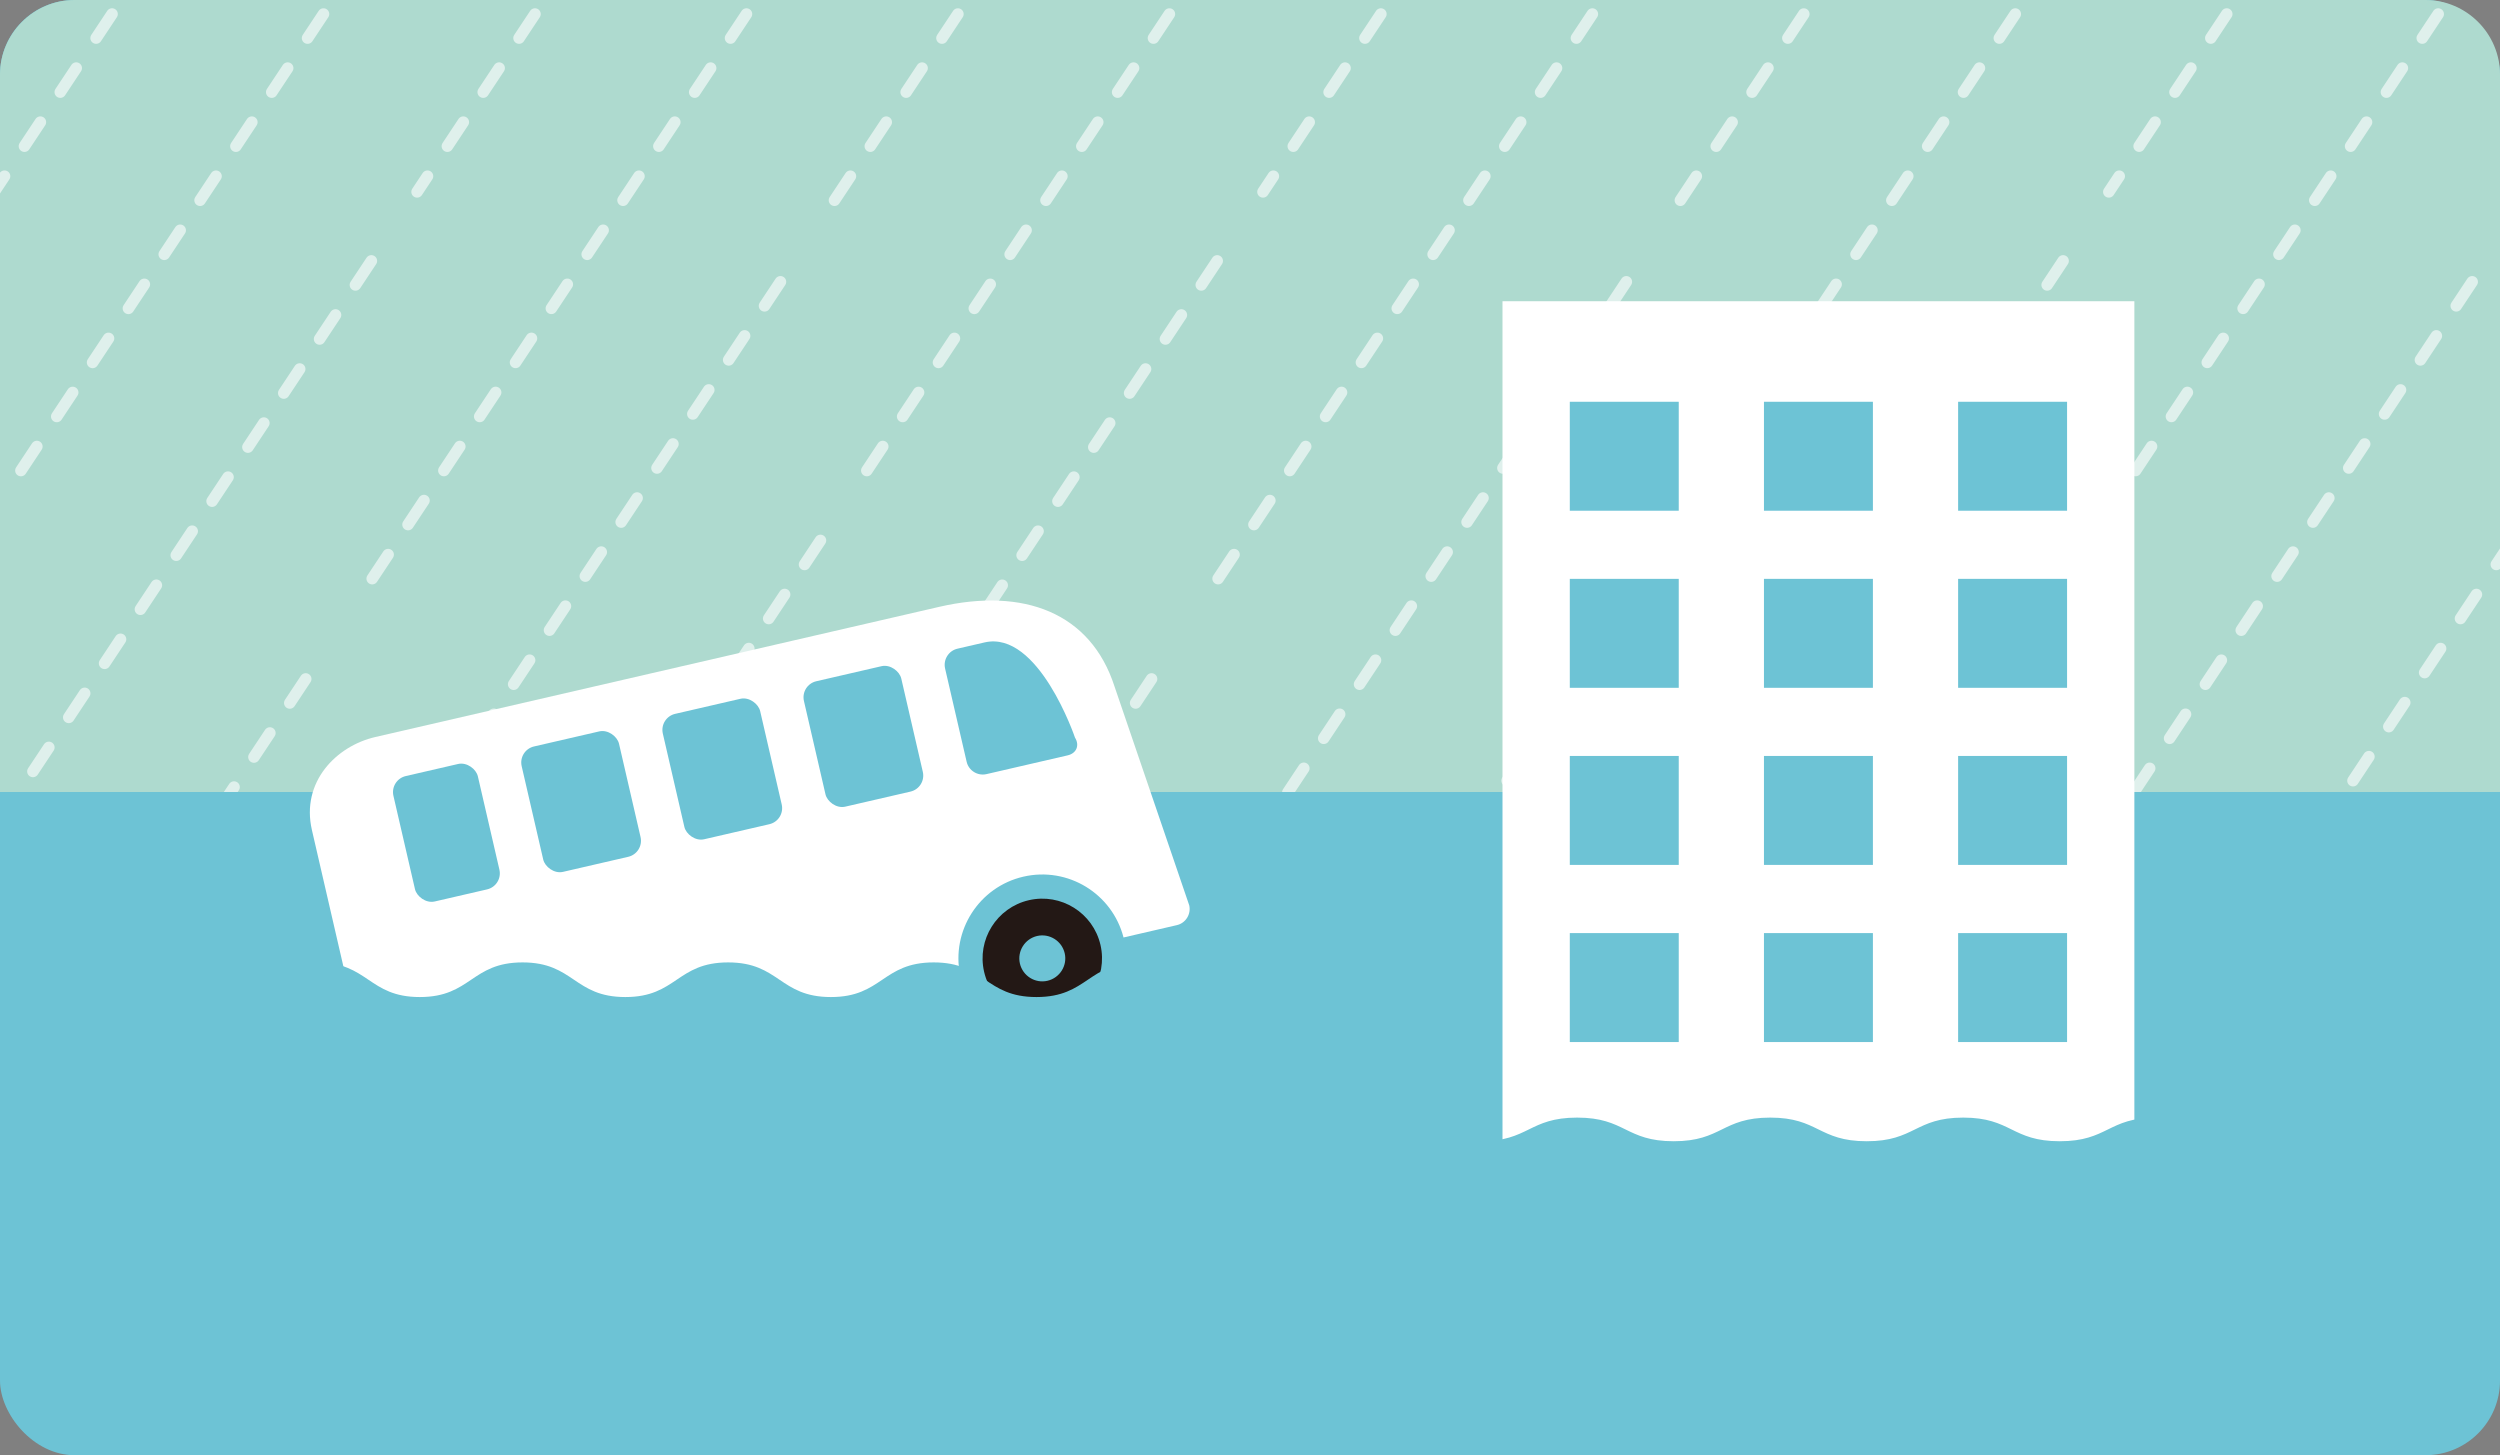 <?xml version="1.0" encoding="UTF-8"?>
<svg id="_レイヤー_2" data-name="レイヤー 2" xmlns="http://www.w3.org/2000/svg" xmlns:xlink="http://www.w3.org/1999/xlink" viewBox="0 0 502.28 292.37">
  <rect x="0" y="0" width="502.28" height="292.37" fill="#808080" stroke="none"/>
  <defs>
    <style>
      .cls-1 {
        clip-path: url(#clippath);
      }

      .cls-2, .cls-3 {
        fill: none;
      }

      .cls-2, .cls-4, .cls-5, .cls-6, .cls-7 {
        stroke-width: 0px;
      }

      .cls-3 {
        stroke: #fff;
        stroke-dasharray: 0 0 5.79 7.24;
        stroke-linecap: round;
        stroke-linejoin: round;
        stroke-width: 2.32px;
      }

      .cls-8 {
        opacity: .6;
      }

      .cls-4 {
        fill: #6dc3d5;
      }

      .cls-5 {
        fill: #231815;
      }

      .cls-6 {
        fill: #aedacf;
      }

      .cls-7 {
        fill: #fff;
      }
    </style>
    <clipPath id="clippath">
      <rect class="cls-2" width="502.28" height="159.12"/>
    </clipPath>
  </defs>
  <g id="_イラスト" data-name="イラスト">
    <g>
      <rect class="cls-4" width="502.28" height="292.37" rx="14.99" ry="14.99"/>
      <path class="cls-6" d="m0,159.12V14.99C0,6.75,6.75,0,14.99,0h472.3c8.25,0,14.99,6.75,14.99,14.99v144.13"/>
      <g class="cls-8">
        <g class="cls-1">
          <g>
            <g>
              <line class="cls-3" x1="8.82" y1="-40.62" x2="-95.57" y2="116.86"/>
              <line class="cls-3" x1="51.31" y1="-40.62" x2="-3.96" y2="42.75"/>
              <line class="cls-3" x1="93.79" y1="-40.62" x2="4.09" y2="94.71"/>
              <g>
                <line class="cls-3" x1="136.28" y1="-40.62" x2="83.8" y2="38.55"/>
                <line class="cls-3" x1="74.61" y1="52.42" x2="-23.68" y2="200.69"/>
              </g>
            </g>
            <g>
              <g>
                <line class="cls-3" x1="178.77" y1="-40.62" x2="74.38" y2="116.86"/>
                <line class="cls-3" x1="61.42" y1="136.41" x2="18.81" y2="200.69"/>
              </g>
              <g>
                <line class="cls-3" x1="221.25" y1="-40.62" x2="165.99" y2="42.75"/>
                <line class="cls-3" x1="156.8" y1="56.62" x2="61.29" y2="200.69"/>
              </g>
              <g>
                <line class="cls-3" x1="263.74" y1="-40.62" x2="174.04" y2="94.71"/>
                <line class="cls-3" x1="164.84" y1="108.58" x2="103.78" y2="200.69"/>
              </g>
              <g>
                <line class="cls-3" x1="306.23" y1="-40.62" x2="253.75" y2="38.55"/>
                <line class="cls-3" x1="244.55" y1="52.42" x2="146.27" y2="200.69"/>
              </g>
            </g>
            <g>
              <g>
                <line class="cls-3" x1="518.66" y1="-40.62" x2="414.27" y2="116.86"/>
                <line class="cls-3" x1="401.31" y1="136.41" x2="358.7" y2="200.69"/>
              </g>
              <line class="cls-3" x1="496.69" y1="56.62" x2="401.19" y2="200.69"/>
              <line class="cls-3" x1="504.74" y1="108.58" x2="443.68" y2="200.69"/>
              <line class="cls-3" x1="584.45" y1="52.42" x2="486.16" y2="200.69"/>
            </g>
            <g>
              <g>
                <line class="cls-3" x1="348.72" y1="-40.62" x2="244.33" y2="116.86"/>
                <line class="cls-3" x1="231.36" y1="136.41" x2="188.75" y2="200.69"/>
              </g>
              <g>
                <line class="cls-3" x1="391.2" y1="-40.62" x2="335.94" y2="42.75"/>
                <line class="cls-3" x1="326.75" y1="56.62" x2="231.24" y2="200.69"/>
              </g>
              <g>
                <line class="cls-3" x1="433.69" y1="-40.62" x2="343.98" y2="94.71"/>
                <line class="cls-3" x1="334.79" y1="108.58" x2="273.73" y2="200.69"/>
              </g>
              <g>
                <line class="cls-3" x1="476.18" y1="-40.62" x2="423.69" y2="38.55"/>
                <line class="cls-3" x1="414.5" y1="52.42" x2="316.22" y2="200.69"/>
              </g>
            </g>
          </g>
        </g>
      </g>
      <g>
        <rect class="cls-7" x="301.87" y="60.52" width="126.95" height="191.7" transform="translate(730.69 312.74) rotate(180)"/>
        <g>
          <rect class="cls-4" x="393.41" y="80.71" width="21.89" height="21.89" transform="translate(808.71 183.32) rotate(180)"/>
          <rect class="cls-4" x="354.4" y="80.71" width="21.89" height="21.89" transform="translate(730.69 183.32) rotate(180)"/>
          <rect class="cls-4" x="315.4" y="80.71" width="21.89" height="21.89" transform="translate(652.68 183.32) rotate(180)"/>
        </g>
        <g>
          <rect class="cls-4" x="393.41" y="116.3" width="21.89" height="21.89" transform="translate(808.71 254.49) rotate(180)"/>
          <rect class="cls-4" x="354.4" y="116.3" width="21.89" height="21.89" transform="translate(730.69 254.49) rotate(180)"/>
          <rect class="cls-4" x="315.4" y="116.3" width="21.89" height="21.89" transform="translate(652.68 254.49) rotate(180)"/>
        </g>
        <g>
          <rect class="cls-4" x="393.41" y="151.88" width="21.89" height="21.89" transform="translate(808.71 325.65) rotate(180)"/>
          <rect class="cls-4" x="354.4" y="151.88" width="21.89" height="21.89" transform="translate(730.69 325.65) rotate(180)"/>
          <rect class="cls-4" x="315.4" y="151.88" width="21.89" height="21.89" transform="translate(652.68 325.65) rotate(180)"/>
        </g>
        <g>
          <rect class="cls-4" x="393.41" y="187.46" width="21.89" height="21.89" transform="translate(808.71 396.82) rotate(180)"/>
          <rect class="cls-4" x="354.4" y="187.46" width="21.89" height="21.89" transform="translate(730.69 396.82) rotate(180)"/>
          <rect class="cls-4" x="315.4" y="187.46" width="21.89" height="21.89" transform="translate(652.68 396.82) rotate(180)"/>
        </g>
      </g>
      <path class="cls-4" d="m278.66,268.92c9.4,2.39,9.11,4.68,18.8,4.68,9.7,0,9.7-4.75,19.39-4.75,9.7,0,9.7,4.75,19.39,4.75,9.7,0,9.7-4.75,19.39-4.75,9.7,0,9.7,4.75,19.39,4.75,9.7,0,9.7-4.75,19.39-4.75,9.7,0,9.7,4.75,19.4,4.75,9.7,0,9.7-4.75,19.4-4.75,9.7,0,10.58,7.06,19.98,4.68,2.38-.6-2.96-4.76-2.96-7.22s4.75-2.46,4.75-4.92-4.75-2.46-4.75-4.92,4.75-2.46,4.75-4.92-4.75-2.46-4.75-4.92,4.75-2.46,4.75-4.92-4.75-2.46-4.75-4.93,4.75-2.46,4.75-4.93-.57-2.02-2.96-2.63c-9.4-2.39-9.11-4.68-18.8-4.68-9.7,0-9.7,4.75-19.39,4.75s-9.7-4.75-19.39-4.75-9.7,4.75-19.39,4.75c-9.7,0-9.7-4.75-19.39-4.75-9.7,0-9.7,4.75-19.39,4.75s-9.7-4.75-19.4-4.75-9.7,4.75-19.4,4.75-10.58-7.06-19.98-4.68c-2.38.6,2.96,4.76,2.96,7.22s-4.75,2.46-4.75,4.92,4.75,2.46,4.75,4.92-4.75,2.46-4.75,4.92,4.75,2.46,4.75,4.92-4.75,2.46-4.75,4.92,4.75,2.46,4.75,4.93-4.05,1.95-4.67,4.33c-.44,1.69.49,2.62,2.88,3.22Z"/>
      <g>
        <path class="cls-5" d="m197.72,195.25c1.49,6.45,7.93,10.48,14.39,8.99,6.45-1.49,10.48-7.93,8.99-14.39-1.49-6.45-7.93-10.48-14.39-8.99-6.45,1.49-10.48,7.93-8.99,14.39Zm7.19-1.66c-.57-2.48.98-4.96,3.46-5.54,2.48-.57,4.96.98,5.54,3.46s-.98,4.96-3.46,5.54-4.96-.98-5.54-3.46Z"/>
        <path class="cls-5" d="m86.7,220.88c1.49,6.45,7.93,10.48,14.39,8.99,6.45-1.49,10.48-7.93,8.99-14.39-1.49-6.45-7.93-10.48-14.39-8.99-6.45,1.49-10.48,7.93-8.99,14.39Zm7.19-1.66c-.57-2.48.98-4.96,3.46-5.54,2.48-.57,4.96.98,5.54,3.46.57,2.48-.98,4.96-3.46,5.54-2.48.57-4.96-.98-5.54-3.46Z"/>
        <path class="cls-7" d="m75.39,148.08l113.32-26.16c16.91-3.9,30.41,1.13,35.21,16l15.01,43.97c.41,1.78-.71,3.57-2.48,3.98l-10.72,2.48c-2.28-8.83-11.18-14.28-20.11-12.22-8.93,2.06-14.54,10.87-12.72,19.8l-78.2,18.05c-2.28-8.83-11.18-14.28-20.11-12.22-8.93,2.06-14.54,10.87-12.72,19.8l-2.99.69c-1.78.41-3.57-.71-3.98-2.48l-12.23-52.99c-2.24-9.69,4.91-16.89,12.72-18.7Z"/>
        <path class="cls-4" d="m189.88,134.31c-.41-1.78.71-3.57,2.48-3.98l5.45-1.26c10.84-2.5,18.17,19.13,18.17,19.13.97,1.55.3,3.15-1.47,3.56l-16.32,3.77c-1.78.41-3.57-.71-3.98-2.48l-4.33-18.74Z"/>
        <rect class="cls-4" x="163.43" y="135.03" width="20.07" height="25.86" rx="3.31" ry="3.31" transform="translate(-28.84 42.81) rotate(-13)"/>
        <rect class="cls-4" x="135.08" y="141.58" width="20.07" height="25.86" rx="3.31" ry="3.31" transform="translate(-31.04 36.6) rotate(-13)"/>
        <rect class="cls-4" x="106.72" y="148.13" width="20.07" height="25.86" rx="3.31" ry="3.31" transform="translate(-33.24 30.39) rotate(-13)"/>
        <rect class="cls-4" x="80.99" y="154.37" width="17.41" height="25.86" rx="3.31" ry="3.31" transform="translate(-35.34 24.47) rotate(-13)"/>
      </g>
      <path class="cls-4" d="m43.96,251.43c9.94,2.79,9.38,6.83,19.71,6.83s10.32-6.96,20.65-6.96,10.33,6.96,20.65,6.96c10.33,0,10.33-6.96,20.65-6.96,10.33,0,10.33,6.96,20.65,6.96s10.33-6.96,20.65-6.96,10.33,6.96,20.65,6.96c10.33,0,10.33-6.96,20.65-6.96,10.33,0,10.33,6.96,20.66,6.96s9.77-4.04,19.72-6.83c2.79-.78,4.42.46,4.42-2.44s-6.96-2.9-6.96-5.79,6.96-2.9,6.96-5.79-6.96-2.9-6.96-5.79,6.96-2.9,6.96-5.79-6.96-2.9-6.96-5.8,6.96-2.9,6.96-5.79-6.96-2.9-6.96-5.8,6.96-2.9,6.96-5.8-1.63-1.67-4.42-2.45c-9.94-2.79-9.38-6.83-19.71-6.83-10.32,0-10.32,6.96-20.65,6.96-10.33,0-10.33-6.96-20.65-6.96s-10.33,6.96-20.65,6.96c-10.33,0-10.33-6.96-20.65-6.96-10.33,0-10.33,6.96-20.65,6.96s-10.33-6.96-20.65-6.96-10.33,6.96-20.65,6.96-10.33-6.96-20.66-6.96-9.77,4.04-19.72,6.83c-2.79.78-4.42-.46-4.42,2.44s6.96,2.9,6.96,5.79-6.96,2.9-6.96,5.79,6.96,2.9,6.96,5.79-6.96,2.9-6.96,5.79,6.96,2.9,6.96,5.8-6.96,2.9-6.96,5.79,6.96,2.9,6.96,5.8-6.16,2.15-6.86,4.96c-.42,1.7,1.53,2.5,4.32,3.29Z"/>
    </g>
  </g>
</svg>